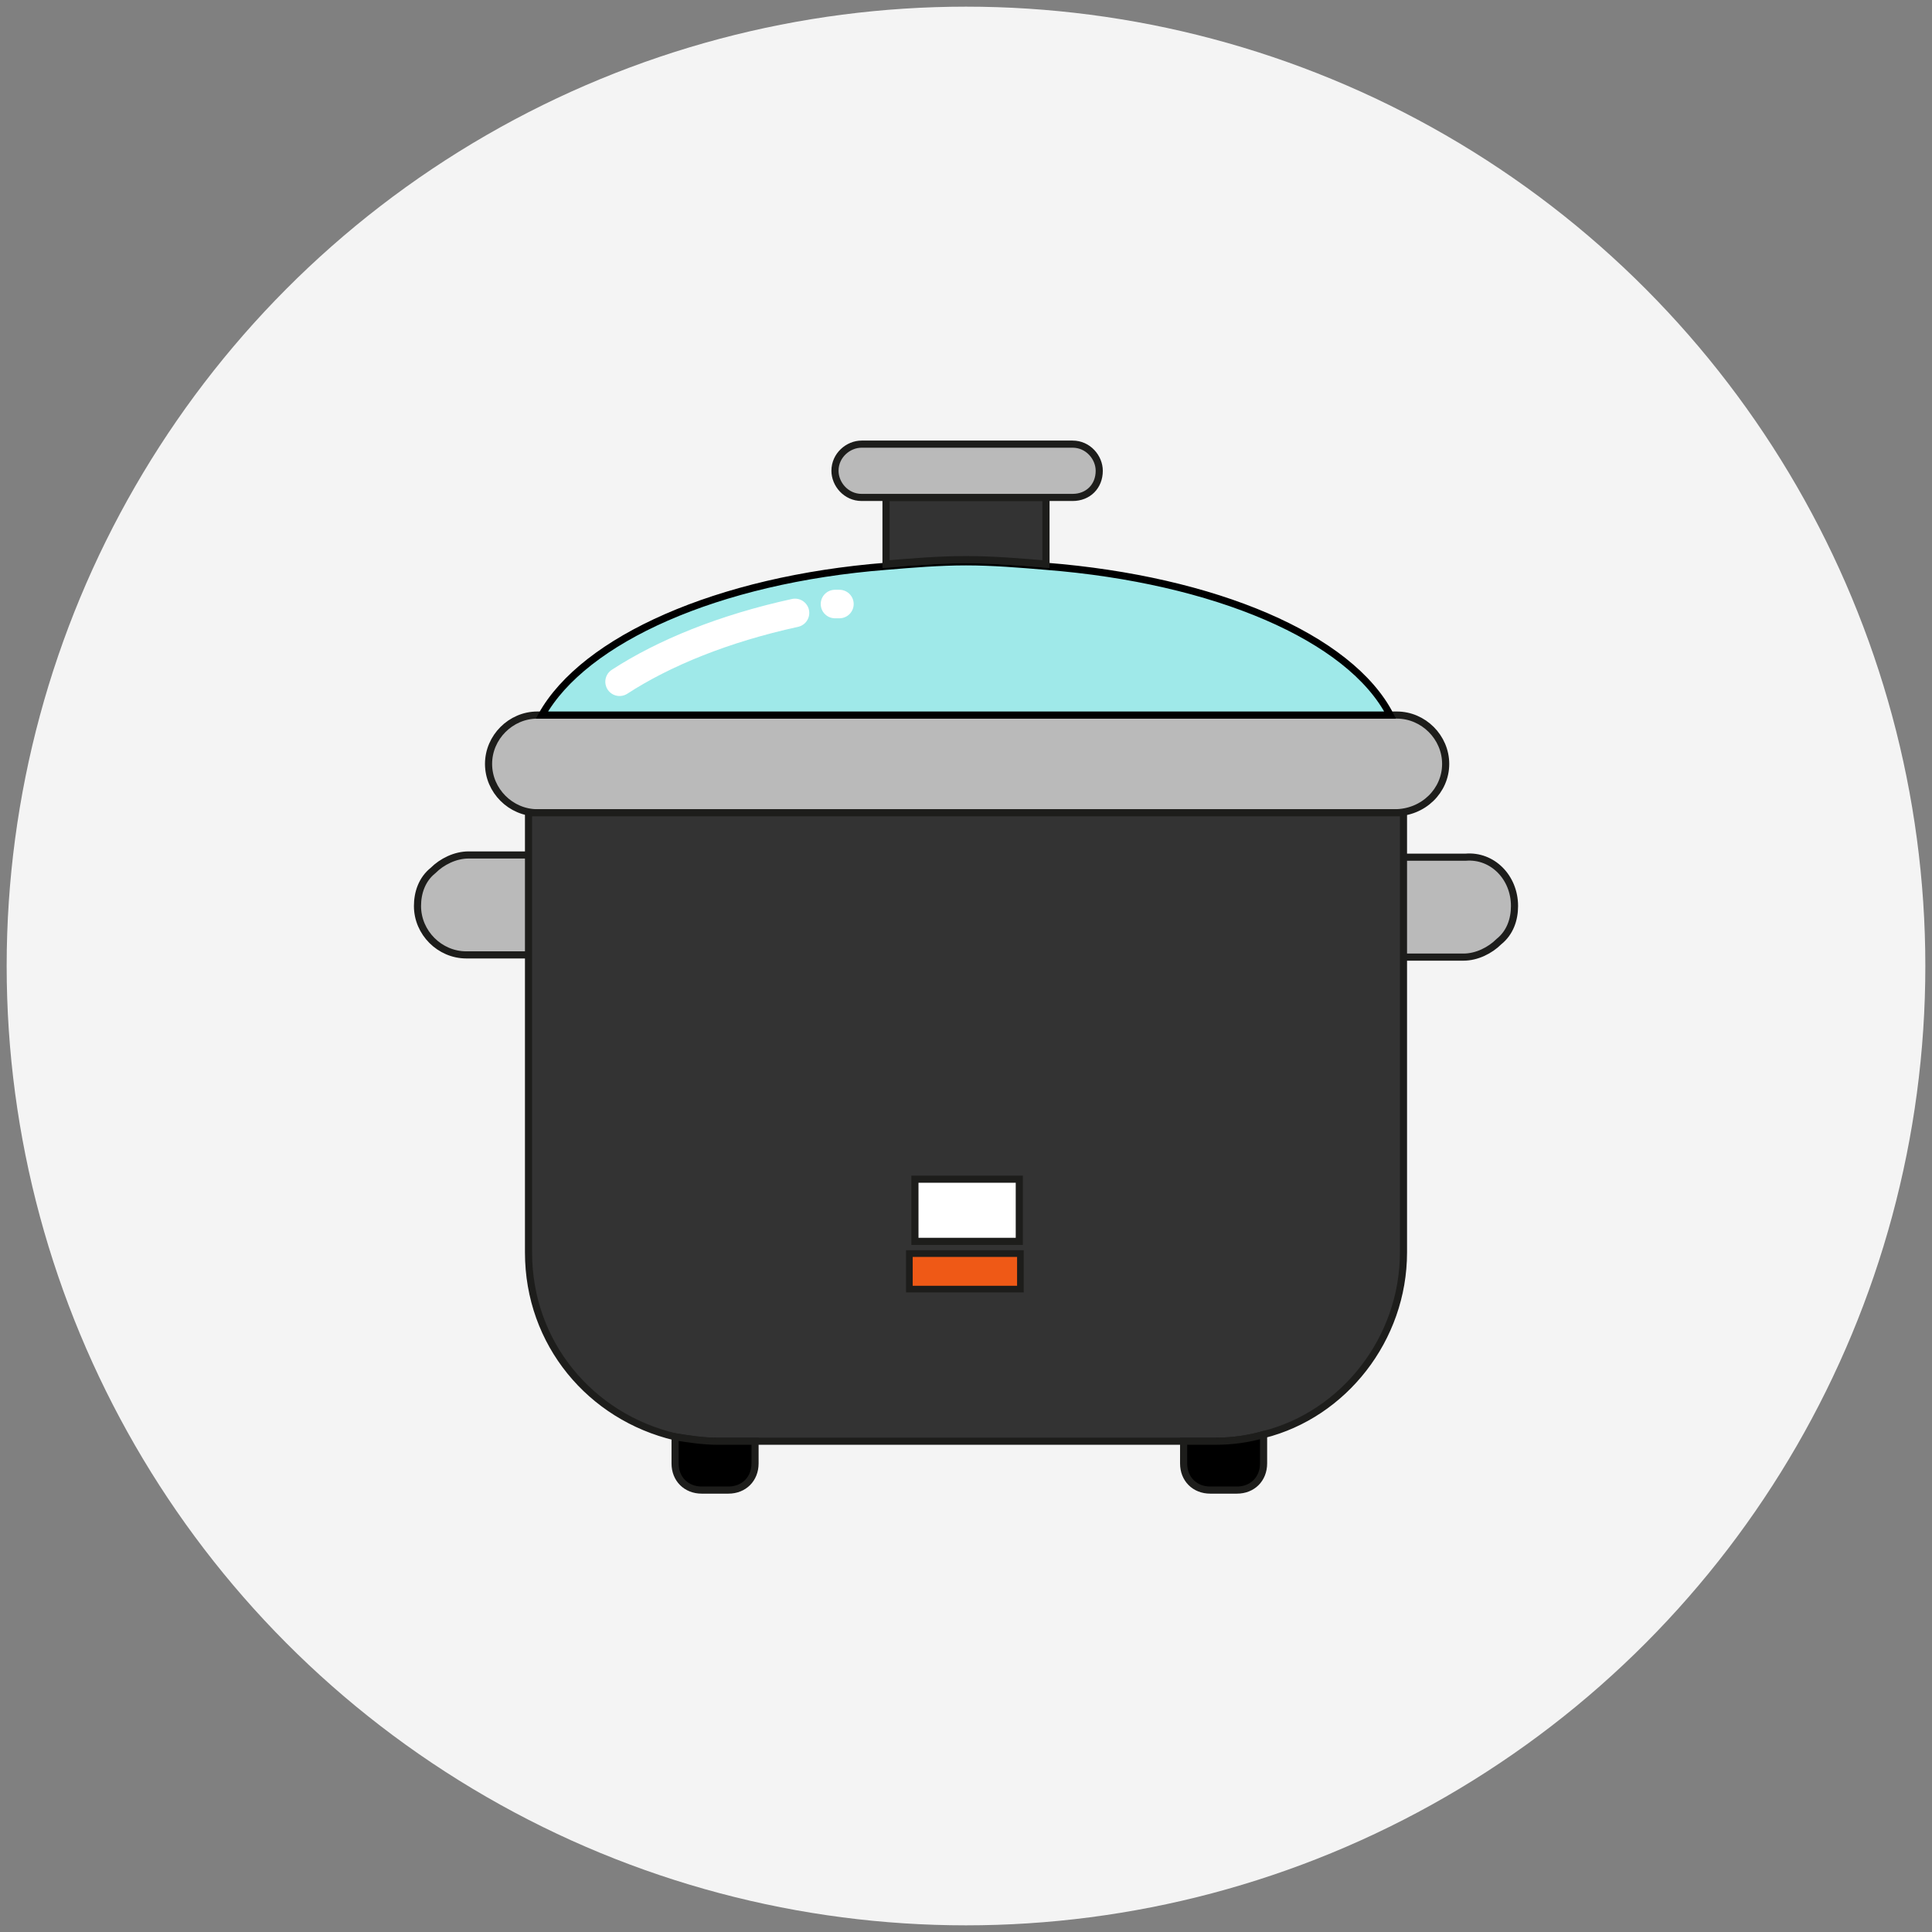 <svg version="1.1" id="Capa_1" xmlns="http://www.w3.org/2000/svg" x="0" y="0" viewBox="0 0 87 87" style="enable-background:new 0 0 87 87" xml:space="preserve"><rect x="0" y="0" width="87" height="87" fill="#808080" stroke="none"/><style>.st1,.st3{fill:#bababa;stroke:#1d1d1b;stroke-width:.321;stroke-miterlimit:10}.st3{fill:none;stroke:#fff;stroke-width:1.284;stroke-linecap:round}.st5{fill:#333}.st5,.st6{stroke:#1d1d1b;stroke-width:.321;stroke-miterlimit:10}</style><circle cx="43.5" cy="43.5" r="43.2" style="fill:#f4f4f4"/><path class="st1" d="M62.8 36.6H24.2c-1.2 0-2.2-1-2.2-2.2 0-1.2 1-2.2 2.2-2.2h38.7c1.2 0 2.2 1 2.2 2.2 0 1.2-1 2.2-2.3 2.2zM68.2 40.8c0 .6-.2 1.2-.7 1.6-.4.4-1 .7-1.6.7h-2.8v-4.5H66c1.2-.1 2.2.9 2.2 2.2zM18.8 40.8c0-.6.2-1.2.7-1.6.4-.4 1-.7 1.6-.7h2.8V43H21c-1.2 0-2.2-1-2.2-2.2z"/><path d="M62.6 32.2H24.4c1.9-3.4 7.9-6.1 15.5-6.7 1.2-.1 2.4-.2 3.6-.2 1.2 0 2.4.1 3.6.2 7.6.6 13.7 3.2 15.5 6.7z" style="fill:#9fe9e9;stroke:#000;stroke-width:.321;stroke-miterlimit:10"/><path class="st3" d="M37.6 27.2h.2M27.9 30.7c2-1.3 4.7-2.4 7.9-3.1"/><path d="M47.1 22.4v3c-1.2-.1-2.4-.2-3.6-.2-1.2 0-2.4.1-3.6.2v-3h7.2z" style="fill:none;stroke:#1d1d1b;stroke-width:.321;stroke-miterlimit:10"/><path class="st5" d="M47.1 22.4v3c-1.2-.1-2.4-.2-3.6-.2-1.2 0-2.4.1-3.6.2v-3h7.2z"/><path class="st1" d="M48.3 22.4h-9.5c-.7 0-1.2-.6-1.2-1.2 0-.7.6-1.2 1.2-1.2h9.5c.7 0 1.2.6 1.2 1.2 0 .7-.5 1.2-1.2 1.2z"/><path class="st5" d="M63.2 36.6v19.8c0 3.9-2.7 7.3-6.3 8.2-.7.2-1.4.3-2.2.3H32.3c-.7 0-1.3-.1-1.9-.2-3.8-.9-6.6-4.2-6.6-8.3V36.6h39.4z"/><path class="st6" d="M34 64.9v1c0 .7-.5 1.2-1.2 1.2h-1.2c-.7 0-1.2-.5-1.2-1.2v-1.2c.6.1 1.3.2 1.9.2H34zM56.9 64.6v1.3c0 .7-.5 1.2-1.2 1.2h-1.2c-.7 0-1.2-.5-1.2-1.2v-1h1.4c.8 0 1.5-.1 2.2-.3z"/><path style="fill:#fff;stroke:#1d1d1b;stroke-width:.321;stroke-miterlimit:10" d="M41.2 53.1h4.7v2.8h-4.7z"/><path style="fill:#ef5916" d="M41 56.5h4.9V58H41z"/><path d="M45.8 56.6v1.3h-4.7v-1.3h4.7m.3-.3h-5.3V58.2h5.3V56.3z" style="fill:#1d1d1b"/></svg>